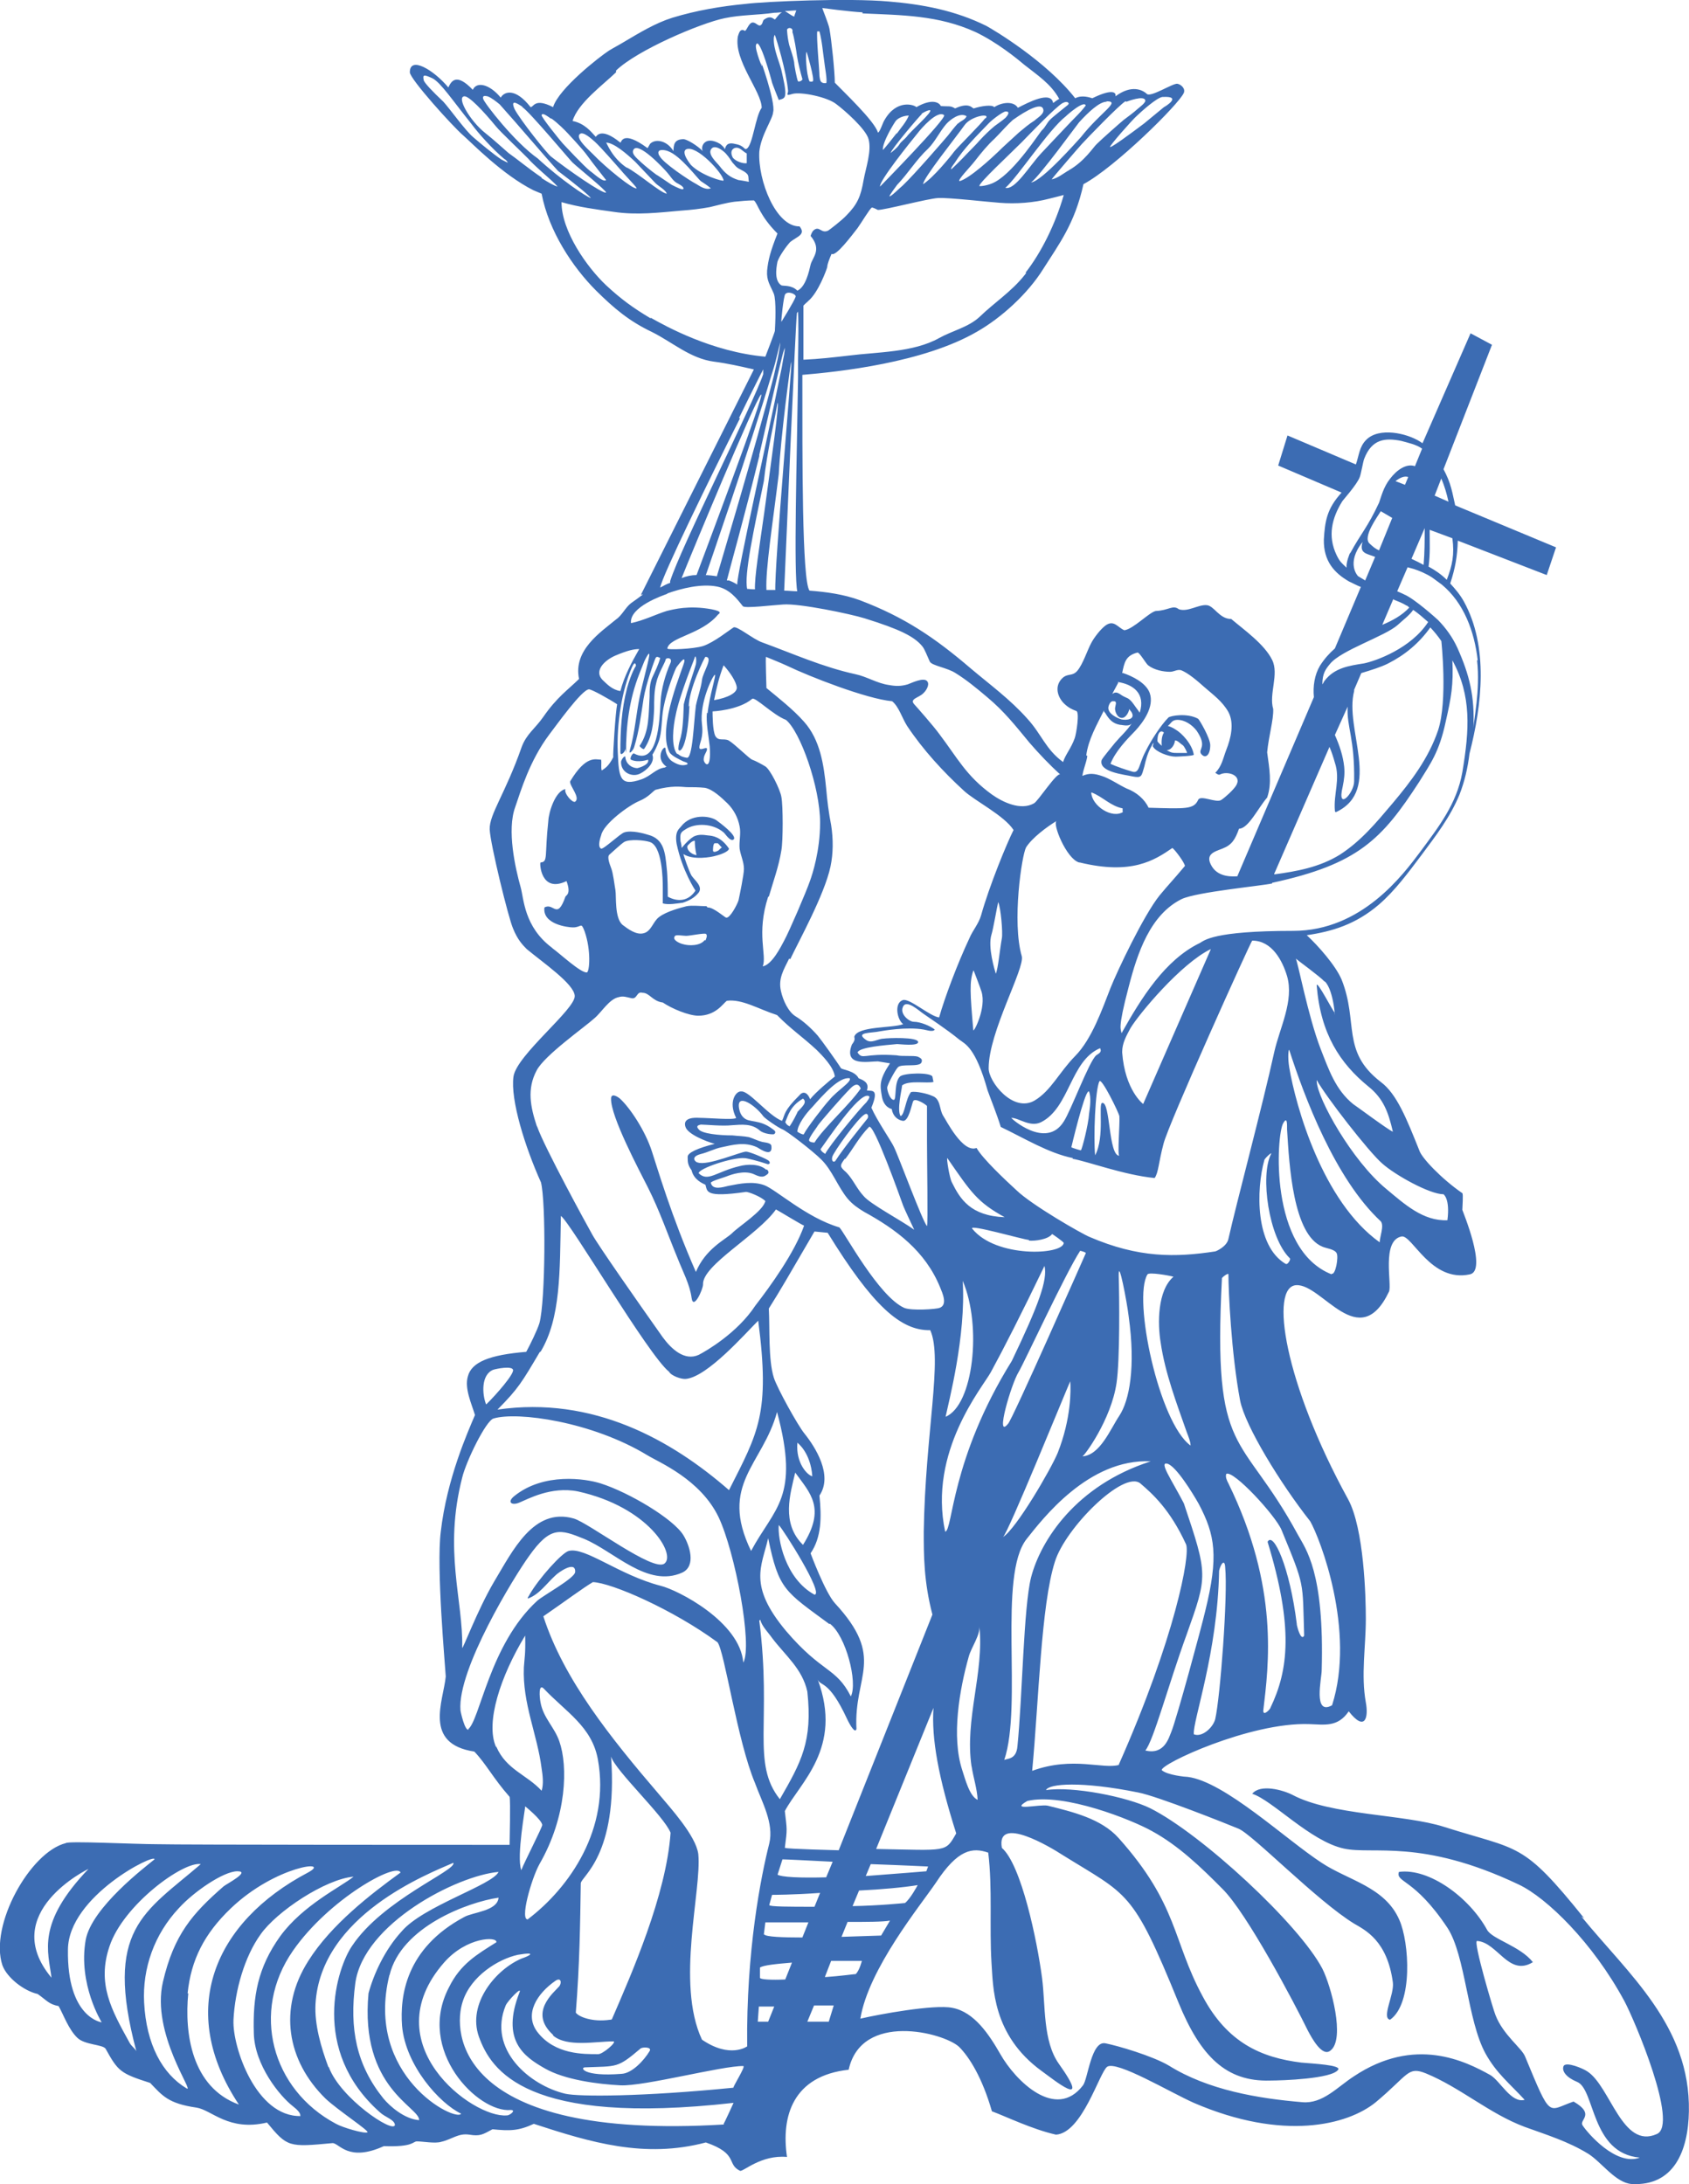 <svg xmlns="http://www.w3.org/2000/svg" xmlns:xlink="http://www.w3.org/1999/xlink" width="78.055" height="100.918" viewBox="0 0 78.055 100.918" fill="none"><desc>			Created with Pixso.	</desc><defs></defs><path id="Vector" d="M38.13 91.32L38.41 90.6C39.2 90.6 39.83 90.6 39.83 90.6C39.83 90.6 39.73 91.02 39.55 91.21C39.48 91.21 38.86 91.3 38.13 91.35L38.13 91.32ZM38.28 93.41L37.31 93.41L37.62 92.66L38.53 92.66L38.3 93.41L38.28 93.41ZM35.3 89.38L35.37 88.82L37.36 88.82L37.08 89.52C36.16 89.52 35.4 89.49 35.32 89.38L35.3 89.38ZM36.29 91.46C35.63 91.49 35.12 91.46 35.12 91.38L35.12 90.91C35.27 90.8 35.88 90.74 36.6 90.68L36.29 91.46ZM35.5 93.41L35.02 93.41L35.07 92.71L35.78 92.71L35.5 93.41ZM34.53 94.55C34.53 94.55 33.74 95.13 32.44 94.24C31.22 91.63 32.44 87.32 32.27 85.66C32.16 84.82 30.97 83.52 30.46 82.91C28.24 80.32 26.05 77.6 25.11 74.68C26.07 74.02 26.97 73.35 27.4 73.1C28.27 73.13 31.12 74.38 33.16 75.88C33.49 76.32 34.07 80.43 34.89 82.38C35.2 83.24 35.78 84.24 35.55 85.18C35.17 86.68 34.48 90.13 34.53 94.55ZM33.9 96.46C29.67 96.88 26.76 96.88 26.13 96.74C24.47 96.35 22.53 94.69 23.37 92.66C23.45 92.46 24.14 91.74 24.01 92.05C23.14 94.27 24.21 95.02 25.18 95.57C26.1 96.1 27.65 96.3 28.67 96.35C29.74 96.41 33.39 95.44 34.35 95.46C34.48 95.46 33.82 96.49 33.9 96.46ZM33.46 98.16C21.06 98.91 20.9 93.88 21.39 92.46C21.77 91.3 23.02 90.52 23.93 90.32C24.88 90.16 24.44 90.38 24.11 90.49C22.92 90.99 21.59 92.57 22.13 94.1C22.69 95.66 24.32 98.24 33.9 97.16C33.9 97.16 33.46 98.13 33.44 98.13L33.46 98.16ZM23.42 97.74C21.85 97.88 17.23 94.44 20.52 90.68C21.56 89.49 22.99 89.46 22.94 89.74C22.05 90.3 21.28 90.74 20.75 91.82C19.22 94.74 22.1 97.63 23.6 97.49C23.86 97.49 23.6 97.71 23.45 97.74L23.42 97.74ZM18 91.27C18.53 89.02 21.64 87.88 23.04 87.68C22.99 88.3 21.85 88.35 21.46 88.57C18.74 90.02 18.48 92.24 18.58 93.6C18.74 95.44 20.32 97.19 21.31 97.66C21.08 98.07 16.83 95.94 18 91.24L18 91.27ZM17.72 96.96C16.47 95.41 16.14 93.74 16.42 91.63C16.8 88.88 21.11 86.66 23.04 86.49C22.76 87.1 19.55 88.07 18.56 89.24C17.77 90.1 17.26 91.24 17.03 92.1C16.62 96.49 19.4 97.35 19.37 97.96C18.69 97.91 18.02 97.32 17.72 96.96ZM15.17 95.49C14.84 94.6 14.53 93.55 14.58 92.6C14.81 88.49 19.81 86.57 20.95 86.07C21.13 86.41 17.69 87.77 16.27 89.91C15.6 90.88 14.3 94.71 17.56 97.6C17.79 97.82 18.25 97.94 18.25 98.19C18.15 98.57 15.73 96.94 15.2 95.52L15.17 95.49ZM15.53 98.13C12.55 96.55 11.58 92.94 13.54 90.13C15.2 87.74 18.33 86.02 18.51 86.52C17.13 87.52 15.3 88.93 14.25 90.6C12.85 92.8 13.26 95.21 15.04 96.96C15.6 97.49 17.08 98.46 16.98 98.52C16.85 98.6 15.83 98.3 15.53 98.13ZM10.79 93.32C10.86 91.96 11.3 90.41 12.04 89.38C12.78 88.32 15.04 86.82 16.34 86.71C15.76 87.18 14 88.02 12.95 89.46C11.91 90.91 11.68 92.24 11.73 93.94C11.76 95.41 12.93 96.85 13.54 97.32C14.02 97.69 13.82 97.77 13.9 97.77C11.83 97.82 10.74 94.57 10.79 93.35L10.79 93.32ZM8.67 92.1C8.83 90.55 9.44 89.35 10.66 88.18C12.75 86.18 15.37 85.91 14.23 86.52C9.87 88.82 8.16 92.91 11.04 97.24C8.85 96.44 8.52 93.94 8.7 92.1L8.67 92.1ZM8.62 96.49C7.5 95.82 6.76 94.46 6.66 92.52C6.58 90.96 7.12 89.38 8.27 88.16C8.95 87.41 10.33 86.46 10.97 86.46C11.6 86.46 10.46 87.05 10.33 87.16C8.9 88.41 8.04 89.38 7.53 91.57C6.97 93.96 9.03 96.74 8.62 96.49ZM5.97 94.35C5.16 92.88 4.47 91.66 5.06 89.93C5.69 88.02 8.47 85.99 9.28 86.13C6.66 88.38 4.8 89.13 6.3 94.77C6.2 94.6 6.07 94.55 5.97 94.35ZM3.96 89.63C3.6 91.68 4.7 93.44 4.7 93.44C4.7 93.44 3.09 93.24 3.14 90.07C3.17 87.6 7.2 85.6 7.14 85.91C6.74 86.24 4.24 88.13 3.96 89.63ZM2.38 91.38C-0.12 88.38 4.09 86.35 4.09 86.35C1.67 88.88 2.23 90.16 2.38 91.38ZM22.92 80.71C22.43 79.6 23.12 77.46 24.27 75.57C24.29 76.46 24.24 76.57 24.21 77.04C24.14 78.71 24.83 80.13 25.03 81.71C25.08 82.02 25.13 82.43 25.03 82.74C24.34 81.99 23.4 81.77 22.94 80.71L22.92 80.71ZM24.27 83.46C24.27 83.46 25.03 84.07 25.06 84.32C25.06 84.43 24.24 86.02 24.09 86.41C23.86 85.77 24.29 83.49 24.27 83.46ZM24.42 88.68C23.99 88.8 24.55 86.82 24.93 86.13C26.2 83.93 26.25 81.6 25.85 80.46C25.62 79.79 25.11 79.38 24.98 78.66C24.93 78.41 24.88 77.77 25.13 78.02C26.15 79.1 27.35 79.77 27.63 81.29C28.21 84.49 26.33 87.21 24.39 88.68L24.42 88.68ZM27.04 95.52C28.52 95.46 28.52 95.57 29.59 94.66C29.67 94.57 30.15 94.57 30.02 94.77C29.77 95.19 29.21 95.8 28.72 95.82C26.94 95.96 26.79 95.52 27.04 95.52ZM25.56 94.05C26.2 94.6 27.53 94.32 28.34 94.32C28.55 94.32 27.83 94.94 27.63 94.91C26.99 94.91 25.64 94.94 24.83 93.88C24.21 93.05 24.83 92.1 25.67 91.52C25.92 91.35 25.97 91.6 25.85 91.77C25.59 92.07 24.42 92.99 25.56 94.02L25.56 94.05ZM28.24 81.16C28.44 81.82 30.69 83.91 30.99 84.68C30.79 87.57 29.18 91.21 28.29 93.27C28.29 93.32 28.21 93.32 28.19 93.32C27.4 93.44 26.74 93.19 26.61 92.99C26.79 90.74 26.81 88.93 26.84 87.02C26.84 86.71 28.57 85.74 28.24 81.16ZM21.67 79.91C21.49 80.04 21.28 79.07 21.28 79.02C21.13 77.13 23.78 72.82 24.44 71.91C25.44 70.49 25.9 70.66 26.99 71.1C28.39 71.68 29.92 73.38 31.53 72.66C32.19 72.35 31.86 71.38 31.58 70.93C31.12 70.18 29.08 68.96 27.76 68.54C27.07 68.32 25.13 68.02 23.76 69.13C23.42 69.41 23.65 69.57 23.99 69.43C24.39 69.27 25.46 68.66 26.71 68.91C29.97 69.63 31.25 71.82 30.71 72.24C30.2 72.66 27.2 70.35 26.51 70.16C24.65 69.63 23.68 71.68 22.84 73.07C22.05 74.41 21.36 76.29 21.36 76.13C21.41 73.93 20.49 71.66 21.36 68.27C21.54 67.52 22.46 65.63 22.81 65.54C23.91 65.21 27.35 65.68 29.92 67.24C30.46 67.57 32.37 68.35 33.21 70.1C33.97 71.71 34.79 76.02 34.35 76.82C34.2 74.93 31.32 73.46 30.53 73.27C28.6 72.77 27.04 71.46 26.28 71.66C25.97 71.74 24.9 72.93 24.47 73.68C24.47 73.71 24.32 73.88 24.42 73.85C24.93 73.66 25.26 73.16 25.67 72.79C25.77 72.68 26.61 72.07 26.58 72.63C26.58 72.91 25.11 73.71 24.83 73.96C22.61 75.99 22.18 79.52 21.62 79.91L21.67 79.91ZM22.79 63.29C22.94 63.24 23.65 63.1 23.71 63.29C23.76 63.49 22.94 64.43 22.48 64.88L22.46 64.88C22.28 64.41 22.23 63.52 22.79 63.29ZM24.98 62.46C25.92 60.9 25.87 58.77 25.92 56.18C26.35 56.46 29.97 62.63 30.92 63.38C31.02 63.57 31.5 63.74 31.71 63.71C32.7 63.6 34.41 61.65 35.04 61.02C35.6 65.32 35.04 66.18 33.69 68.85C31.04 66.54 27.42 64.49 22.99 65.13C23.96 64.15 24.11 63.88 24.95 62.46L24.98 62.46ZM24.8 52.01C24.52 51.15 24.34 50.32 24.8 49.46C25.16 48.76 27.02 47.46 27.48 47.04C27.81 46.76 28.16 46.15 28.6 46.07C28.8 46.01 28.95 46.07 29.18 46.12C29.46 46.18 29.41 45.79 29.69 45.87C30.02 45.87 30.15 46.26 30.63 46.32C31.04 46.6 31.83 46.93 32.27 46.93C33.08 46.93 33.41 46.37 33.59 46.24C34.3 46.15 35.04 46.62 35.91 46.9C36.57 47.57 37.06 47.88 37.74 48.51C37.97 48.74 38.53 49.29 38.58 49.74C38.43 49.85 37.64 50.51 37.44 50.79C37.26 50.35 37.03 50.49 36.95 50.6C36.19 51.35 36.29 51.49 36.14 51.79C35.5 51.54 34.61 50.38 34.25 50.43C34.02 50.4 33.64 50.9 34.02 51.65C33.95 51.76 32.75 51.65 32.34 51.65C31.58 51.6 31.63 51.93 31.68 52.07C31.78 52.4 32.62 52.74 33.03 52.85C32.27 53.04 31.76 53.26 31.78 53.46C31.78 53.68 31.78 53.82 31.96 54.07C32.06 54.51 32.47 54.68 32.6 54.74C32.7 55.04 32.55 55.35 34.48 55.07C34.58 55.07 35.12 55.26 35.37 55.49C35.27 55.96 34.15 56.65 33.82 56.99C33.49 57.29 32.6 57.71 32.16 58.77C31.02 56.18 30.38 53.96 30.13 53.21C29.82 52.24 29.11 51.18 28.65 50.76C28.49 50.63 28.24 50.51 28.24 50.76C28.21 51.57 29.54 54.07 29.95 54.88C30.48 55.93 30.86 57.04 31.32 58.15C31.55 58.74 31.88 59.35 31.96 59.96C32.04 60.57 32.49 59.57 32.49 59.35C32.44 58.46 35.02 57.07 35.86 55.88C36.06 55.99 37.06 56.6 37.16 56.63C36.72 57.88 35.6 59.43 34.91 60.32C34.07 61.6 32.62 62.43 32.29 62.6C31.63 62.9 31.02 62.32 30.63 61.79C29.49 60.18 27.63 57.52 27.37 57.04C27.12 56.6 25.16 53.01 24.83 52.07L24.8 52.01ZM25.51 43.79C24.21 42.82 24.21 41.51 24.06 40.99C23.81 40.1 23.42 38.35 23.81 37.29C24.06 36.57 24.47 35.15 25.39 33.93C25.67 33.57 26.89 31.85 27.22 31.85C27.35 31.85 28.14 32.29 28.52 32.54C28.44 32.96 28.32 34.87 28.34 34.99C28.11 35.43 27.96 35.49 27.81 35.6C27.76 35.46 27.81 35.26 27.78 35.1C27.53 35.1 27.09 34.87 26.35 36.1C26.3 36.29 26.84 36.85 26.58 37.04C26.46 37.12 26.05 36.65 26.13 36.46C25.67 36.54 25.36 37.51 25.34 37.93C25.16 39.57 25.34 39.82 24.98 39.85C24.93 39.85 24.98 41.29 26.18 40.71C26.41 41.32 26.15 41.37 26.13 41.43C25.74 42.54 25.59 41.68 25.16 41.93C25.06 42.71 26.25 42.85 26.48 42.85C26.89 42.85 26.84 42.57 27.02 43.04C27.32 43.9 27.25 44.9 27.12 44.93C26.84 44.96 25.85 44.04 25.54 43.82L25.51 43.79ZM28.44 30.29C29.03 30.04 29.31 29.99 29.54 29.99C29.18 30.62 28.85 31.24 28.67 31.93C28.29 31.87 28.06 31.62 27.83 31.4C27.45 30.99 27.93 30.51 28.44 30.29ZM30.81 27.43C31.5 27.18 32.42 26.96 33.13 27.1C33.72 27.21 34.07 27.68 34.33 28.01C34.43 28.12 35.68 27.96 36.19 27.93C36.93 27.87 39.32 28.37 39.96 28.57C41.56 29.07 42.25 29.4 42.63 29.87C42.74 30.01 42.84 30.29 42.97 30.57C43.07 30.76 43.78 30.85 44.16 31.1C44.65 31.4 45.16 31.82 45.62 32.21C46.41 32.87 46.91 33.51 47.58 34.32C48.01 34.82 48.52 35.35 49 35.79C48.85 35.65 47.96 37.04 47.78 37.12C47.17 37.46 46.35 37.07 45.84 36.71C44.65 35.85 44.24 35.01 43.42 33.93C43.14 33.54 42.35 32.65 42.25 32.54C42.02 32.29 42.46 32.24 42.66 32.04C42.79 31.93 42.97 31.65 42.86 31.49C42.71 31.26 42.1 31.57 41.95 31.62C41.64 31.71 41.41 31.71 41.08 31.65C40.52 31.57 40.06 31.26 39.53 31.15C38.02 30.82 36.67 30.21 35.22 29.68C34.81 29.54 34.05 28.9 33.9 28.99C33.69 29.12 33 29.68 32.49 29.85C32.04 29.99 30.81 30.04 30.84 29.96C30.94 29.43 32.42 29.32 33.18 28.4C33.23 28.35 33.44 28.26 32.88 28.15C31.83 27.96 31.14 28.15 30.81 28.23C30.35 28.37 29.72 28.68 29.16 28.79C29.08 28.04 30.63 27.51 30.86 27.43L30.81 27.43ZM34.15 19.32C34.61 18.37 34.99 17.62 35.17 17.26C35.22 17.18 35.25 17.09 35.27 17.07C35.27 17.07 35.27 17.12 35.27 17.23C35.27 17.23 35.27 17.23 35.27 17.29C34.84 18.59 31.45 25.32 30.97 26.85C30.97 26.85 30.97 26.9 30.97 26.93C30.81 26.98 30.66 27.07 30.51 27.15C30.58 26.65 32.78 22.15 34.2 19.32L34.15 19.32ZM30.07 14.71C29.26 14.23 28.7 13.82 28.01 13.18C27.12 12.34 25.95 10.68 25.95 9.34C26.74 9.57 27.58 9.68 28.37 9.79C29.44 9.95 30.46 9.82 31.5 9.73C31.93 9.7 32.37 9.65 32.8 9.57C33.18 9.48 33.56 9.37 33.95 9.32C34.23 9.29 34.56 9.26 34.84 9.26C35.02 9.4 35.09 9.95 35.93 10.79C35.6 11.62 35.5 12.01 35.45 12.51C35.42 12.98 35.6 13.18 35.76 13.57C35.88 13.87 35.83 14.96 35.81 15.29C35.81 15.34 35.37 16.48 35.37 16.48C32.9 16.26 30.76 15.07 30.07 14.68L30.07 14.71ZM25.03 8.2C24.49 7.84 23.86 7.32 23.5 7.07C23.14 6.76 22.81 6.45 22.43 6.15C21.72 5.59 21.08 4.48 21.46 4.45C21.67 4.43 22.33 5.12 22.92 5.84C23.12 6.09 24.16 7.07 24.42 7.34C24.49 7.43 24.75 7.68 25.03 7.93C25.31 8.18 25.62 8.45 25.77 8.62C25.62 8.59 25.34 8.43 25.03 8.23L25.03 8.2ZM23.45 7.51C23.45 7.51 23.22 7.4 23.17 7.37C22.76 7.09 22.23 6.65 21.87 6.34C21.51 6.04 20.8 5.04 20.49 4.7C19.99 4.23 19.6 3.82 19.58 3.7C19.53 3.45 19.58 3.43 19.99 3.62C20.37 3.82 20.9 4.62 21.79 5.73C22.1 6.15 22.74 6.87 23.3 7.34C23.32 7.34 23.5 7.48 23.45 7.54L23.45 7.51ZM22.53 4.45C22.71 4.51 22.94 4.7 23.09 4.82C23.99 5.82 25.08 7.12 25.79 7.9C26.56 8.48 27.3 9.09 27.3 9.15C27.09 9.09 25.9 8.29 24.85 7.32C23.78 6.57 22.38 4.76 22.33 4.57C22.28 4.4 22.43 4.43 22.53 4.45ZM24.14 4.95C24.49 5.18 26.41 7.48 26.46 7.51C26.76 7.79 28.01 8.79 28.01 8.9C27.83 8.95 26.23 7.84 25.46 7.23C25.26 7.07 24.04 5.54 23.78 5.04C23.55 4.51 23.99 4.84 24.14 4.93L24.14 4.95ZM25.49 5.48C25.77 5.68 26.1 6.01 26.23 6.15C26.25 6.18 26.92 6.87 27.17 7.23C27.37 7.51 28.01 8.32 28.01 8.32C27.88 8.45 27.4 7.98 27.27 7.9C26.99 7.68 26.13 6.76 26 6.62C25.9 6.51 25 5.4 25.03 5.32C25.06 5.2 25.23 5.32 25.46 5.48L25.49 5.48ZM33.95 6.84C34.18 6.76 34.33 7.01 34.51 7.09C34.51 7.09 34.51 7.4 34.51 7.54C34.33 7.57 34 7.45 33.87 7.29C33.79 7.15 33.74 6.93 33.95 6.84ZM33.26 7.68C33.13 7.51 32.67 7.12 32.88 6.87C33.06 6.65 33.49 7.01 33.59 7.15C33.69 7.26 33.77 7.4 33.85 7.51C33.9 7.57 33.95 7.62 34 7.68C34.15 7.84 34.38 7.87 34.53 8.04C34.61 8.12 34.58 8.29 34.61 8.4C34.61 8.4 34.18 8.32 34.13 8.32C33.74 8.2 33.51 8.01 33.26 7.68ZM31.93 7.62C31.93 7.62 31.45 7.04 31.71 6.9C32.19 6.68 33.41 8.01 33.44 8.34C33.44 8.4 32.42 8.12 31.93 7.62ZM30.46 7.18C30.3 6.84 30.74 6.93 30.86 6.98C31.45 7.18 32.24 8.26 32.39 8.37C32.55 8.48 32.7 8.57 32.85 8.7C32.62 8.79 32.37 8.62 32.19 8.51C31.86 8.34 30.61 7.51 30.48 7.2L30.46 7.18ZM30.33 8.07C30.1 7.9 29.85 7.7 29.64 7.51C29.54 7.4 29.18 7.15 29.26 6.95C29.44 6.45 30.71 7.82 30.84 7.98C30.99 8.15 31.09 8.34 31.27 8.45C31.32 8.48 31.63 8.62 31.58 8.73C31.55 8.79 31.32 8.68 31.04 8.54C30.74 8.34 30.38 8.09 30.33 8.07ZM29.41 8.7C29.26 8.76 28.01 7.76 27.4 7.12C27.27 6.98 26.58 6.4 26.79 6.2C26.94 6.04 27.35 6.43 27.48 6.54C27.76 6.79 28.55 7.7 28.7 7.87C28.93 8.15 29.51 8.73 29.41 8.7ZM28.98 7.76C28.27 7.29 28.04 6.59 28.01 6.59C28.37 6.59 28.98 7.12 29.36 7.48C29.49 7.62 30.13 8.29 30.28 8.45C30.38 8.57 30.79 8.79 30.81 8.95C30.51 8.9 29.46 7.98 28.95 7.73L28.98 7.76ZM28.47 3.26C29.44 2.32 32.37 1.07 33.49 0.84C34.25 0.68 35.02 0.7 35.78 0.59C35.91 0.59 36.01 0.57 36.14 0.57C36.01 0.62 35.83 0.9 35.81 0.9C35.76 0.9 35.63 0.68 35.32 0.9C35.25 0.93 35.25 1.07 35.2 1.12C35.07 1.29 34.97 1.04 34.79 1.04C34.61 1.04 34.53 1.37 34.43 1.43C34.18 1.26 34.13 1.62 34.1 1.68C33.9 2.79 35.2 4.23 35.2 4.98C34.91 5.37 34.79 6.7 34.51 6.87C34.38 6.95 34.43 6.73 33.97 6.65C33.54 6.54 33.54 6.82 33.49 6.9C33.49 6.82 33.34 6.7 33.28 6.65C32.57 6.23 32.34 6.79 32.49 7.01C32.44 6.9 31.88 6.48 31.6 6.43C31.12 6.43 31.14 6.73 31.12 6.98C30.84 6.51 30.33 6.4 30.07 6.62C30.02 6.65 29.95 6.84 29.92 6.84C28.75 5.98 28.72 6.59 28.67 6.59C27.73 5.82 27.55 6.34 27.53 6.32C27.32 6.09 27.02 5.7 26.46 5.59C26.71 4.76 27.86 3.93 28.47 3.34L28.47 3.26ZM36.8 0.48L36.72 0.7C36.72 0.73 36.72 0.76 36.7 0.76C36.62 0.76 36.34 0.54 36.27 0.51C36.44 0.51 36.65 0.48 36.83 0.48L36.8 0.48ZM37.08 3.68C37.08 3.68 37 3.79 36.88 3.76C36.83 3.68 36.7 3.01 36.7 2.87C36.65 2.59 36.55 2.34 36.47 2.07C36.42 1.84 36.39 1.68 36.37 1.37C36.44 1.23 36.67 1.29 36.62 1.48C36.7 1.7 36.8 2.34 36.83 2.57C36.88 2.9 37 3.37 37.08 3.65L37.08 3.68ZM37.28 2.4C37.28 2.4 37.67 3.7 37.56 3.76C37.56 3.76 37.49 3.79 37.41 3.76C37.26 3.45 37.21 2.4 37.28 2.4ZM37.77 1.45L37.87 1.45C38 1.95 38.02 2.37 38.1 2.9C38.1 2.98 38.25 3.76 38.18 3.84C37.87 3.87 37.9 3.65 37.87 3.51C37.87 3.23 37.72 1.7 37.77 1.43L37.77 1.45ZM39.86 0.62C41.67 0.7 43.37 0.7 45.08 1.48C46.07 1.95 46.99 2.7 47.32 2.98C47.91 3.45 48.57 3.87 48.95 4.57C48.85 4.62 48.75 4.7 48.67 4.76C48.57 4.18 47.53 4.73 47.04 4.98C46.84 4.65 46.28 4.73 45.95 4.95C45.84 4.82 45.34 4.9 45 5.01C44.93 5.01 44.8 4.7 44.14 5.01C43.91 4.87 43.86 4.93 43.48 4.9C43.4 4.73 43.07 4.54 42.35 4.95C42.25 4.84 41.44 4.57 40.88 5.54C40.8 5.65 40.65 6.15 40.57 6.12C40.42 5.59 38.94 4.2 38.58 3.82C38.58 3.34 38.43 1.87 38.33 1.32C38.28 1.07 38 0.4 38 0.37C38 0.37 39.25 0.54 39.86 0.57L39.86 0.62ZM49.36 4.84C49.36 4.84 48.62 5.43 48.55 5.51C48.39 5.65 48.32 5.87 48.16 6.01C48.04 6.12 46.94 7.87 46 8.4C45.67 8.59 45.23 8.62 45.26 8.59C45.26 8.43 46.61 7.18 47.22 6.57C47.6 6.18 48.8 4.93 49.11 4.76C49.23 4.7 49.36 4.68 49.39 4.79L49.36 4.84ZM50.18 4.87C50.18 4.87 50.02 5.09 49.82 5.29C49.67 5.43 48.29 6.9 48.11 7.09C47.55 7.7 46.91 8.79 46.46 8.68C47.02 8.2 48.47 5.98 49.26 5.37C49.28 5.34 50.15 4.57 50.18 4.9L50.18 4.87ZM51.14 4.68C51.81 4.68 50.89 5.15 49.95 6.34C49.79 6.51 48.16 8.37 47.65 8.43C48.04 8.15 49.82 5.7 49.87 5.65C50.3 5.18 50.81 4.7 51.14 4.7L51.14 4.68ZM52.06 4.7C52.06 4.7 52.9 4.37 52.93 4.65C52.93 4.76 52.67 4.95 52.6 5.01C52.39 5.2 52.16 5.37 51.93 5.54C51.76 5.68 50.91 6.43 50.69 6.65C50.53 6.79 50.13 7.45 49.39 7.87C49.39 7.87 49.36 7.9 49.34 7.9C49.11 8.04 48.88 8.23 48.6 8.29C48.67 8.18 49.87 6.79 50 6.65C50.18 6.45 51.73 4.84 52.01 4.68L52.06 4.7ZM53.74 4.48C54.66 4.43 53.84 4.93 53.79 4.95C53.49 5.2 53.18 5.45 52.88 5.7C52.55 5.95 52.21 6.2 51.86 6.45C51.81 6.48 51.35 6.82 51.3 6.79C51.25 6.76 52.32 5.54 52.55 5.34C52.75 5.15 53.46 4.51 53.72 4.48L53.74 4.48ZM44.27 5.7C44.11 5.87 43.96 6.07 43.81 6.26C43.6 6.51 42.25 8.07 41.72 8.57C41.56 8.7 41.18 9.09 41.11 9.07C41.06 9.07 41.44 8.57 41.46 8.54C41.97 8.01 42.35 7.37 42.89 6.87C43.22 6.54 43.42 6.09 43.73 5.73C43.93 5.51 44.37 5.18 44.67 5.37C44.6 5.54 44.39 5.59 44.29 5.7L44.27 5.7ZM45.54 5.45C45.31 5.76 44.29 6.76 44.09 7.01C43.93 7.23 43.14 8.2 42.66 8.51C42.66 8.23 44.16 6.37 44.57 5.79C44.72 5.57 45.03 5.43 45.26 5.37C45.36 5.34 45.72 5.29 45.54 5.48L45.54 5.45ZM46.81 5.54C46.97 5.43 48.09 4.62 48.21 5.04C48.29 5.26 47.93 5.45 47.81 5.57C47.55 5.73 47.32 5.93 47.09 6.12C46.76 6.43 46.41 6.73 46.1 7.04C45.87 7.26 44.8 8.26 44.34 8.37C44.24 8.32 44.83 7.73 45.06 7.43C45.34 7.07 45.64 6.7 45.97 6.4C46.25 6.12 46.53 5.79 46.84 5.51L46.81 5.54ZM46.46 5.45C46.3 5.59 46.13 5.7 45.97 5.82C45.74 6.01 45.51 6.23 45.28 6.48C45.11 6.68 44.85 6.93 44.67 7.12C44.49 7.32 43.96 7.84 43.96 7.82C43.91 7.79 44.09 7.57 44.11 7.54C44.55 6.84 45.13 6.29 45.69 5.7C45.84 5.54 46.35 5.15 46.48 5.15C46.71 5.15 46.56 5.34 46.48 5.43L46.46 5.45ZM42.41 6.15C42.56 5.95 43.32 5.07 43.63 5.32C43.78 5.45 40.7 8.59 40.67 8.62C40.62 8.37 42.05 6.59 42.41 6.15ZM42.58 5.26C42.58 5.26 42.84 5.09 42.97 5.09C43.17 5.12 42.05 6.09 41.9 6.32C41.79 6.45 41.64 6.54 41.56 6.68C41.46 6.84 41.23 7.01 41.16 7.07C41.18 6.9 42.51 5.34 42.61 5.26L42.58 5.26ZM41.44 6.15C41.31 6.32 40.9 6.84 40.8 6.93C40.77 6.57 41.34 5.65 41.41 5.57C41.54 5.43 41.79 5.34 42 5.34C41.87 5.65 41.64 5.9 41.44 6.18L41.44 6.15ZM36.16 13.21C35.78 13.04 35.86 12.43 35.93 12.09C36.01 11.84 36.34 11.37 36.52 11.18C36.83 10.93 37.26 10.84 36.95 10.46C35.86 10.48 35.02 8.34 35.09 7.01C35.17 6.23 35.71 5.51 35.73 5.18C35.86 4.73 35.07 2.54 35.2 2.95C35.32 3.4 34.86 2.26 34.94 2.07C35.09 1.62 35.68 3.79 35.68 3.82C35.68 3.84 35.99 4.62 35.99 4.62C36.14 4.57 36.27 4.57 36.29 4.37C36.32 4.12 36.19 3.62 36.14 3.37C36.06 2.93 35.73 2.29 35.76 1.76C35.76 1.7 35.81 1.57 35.81 1.62C35.88 1.79 36.34 3.29 36.42 4.2C36.42 4.34 36.27 4.45 36.62 4.34C37 4.23 38.25 4.48 38.66 4.82C39.02 5.09 40.01 5.95 40.14 6.43C40.29 6.98 40.01 7.76 39.91 8.32C39.78 9.07 39.63 9.43 39.12 9.95C38.91 10.18 38.33 10.62 38.28 10.65C37.95 10.82 37.87 10.4 37.59 10.65C37.51 10.73 37.46 10.9 37.46 10.9C38 11.54 37.54 11.9 37.46 12.23C37.39 12.54 37.23 13.26 36.85 13.43C36.57 13.15 36.21 13.23 36.09 13.18L36.16 13.21ZM36.29 13.59C36.42 13.43 36.8 13.59 36.77 13.71C36.7 13.93 36.11 14.87 36.11 14.87C36.09 14.87 36.21 13.68 36.29 13.59ZM35.09 21.01C35.37 19.82 35.68 18.43 35.93 17.37C35.99 17.09 36.06 16.84 36.11 16.62C36.16 16.4 36.21 16.21 36.27 16.07C36.27 16.07 36.27 16.26 36.19 16.62C36.16 16.82 36.11 17.09 36.04 17.4C35.48 20.21 34.05 26.51 34.07 27.01C33.95 26.93 33.82 26.87 33.69 26.82C33.67 26.82 33.64 26.82 33.59 26.82C33.69 26.4 34.41 23.85 35.09 21.07L35.09 21.01ZM32.19 26.57C31.96 26.57 31.73 26.62 31.5 26.71C31.91 25.68 34.91 18.46 35.17 18.23C35.42 18.01 32.49 25.76 32.19 26.57ZM33.26 26.65C33 26.6 32.75 26.57 32.52 26.57L32.62 26.57C32.62 26.57 34.66 20.68 35.65 17.34C35.73 17.09 35.81 16.84 35.86 16.62C35.93 16.32 36.01 16.04 36.06 15.82C36.06 15.93 36.01 16.23 35.93 16.62C35.88 16.84 35.83 17.07 35.76 17.37C34.99 20.4 33.13 26.62 33.13 26.62L33.23 26.68L33.26 26.65ZM34.89 27.23C34.89 27.23 34.69 27.23 34.58 27.21C34.58 27.21 34.56 27.21 34.53 27.21C34.38 26.57 34.84 24.46 35.3 22.23C35.45 20.85 35.81 19.37 35.93 18.62C36.04 18.51 35.65 21.26 35.32 23.68C35.09 25.32 34.86 26.68 34.89 27.26L34.89 27.23ZM35.83 27.26C35.83 27.26 35.78 27.26 35.76 27.26C35.65 27.26 35.55 27.26 35.42 27.26C35.37 26.32 35.71 24.18 35.99 21.9C36.06 20.37 36.55 16.59 36.57 16.73C36.62 16.79 35.78 26.21 35.83 27.29L35.83 27.26ZM36.85 27.32C36.65 27.32 36.44 27.29 36.24 27.29C36.29 26.12 36.77 14.79 36.83 14.46L36.88 14.4C36.9 14.73 36.9 15.57 36.88 16.65C36.88 16.9 36.88 17.18 36.88 17.46C36.83 21.07 36.67 26.54 36.85 27.35L36.85 27.32ZM47.42 12.62C47.42 12.62 47.37 12.68 47.35 12.71C46.74 13.48 45.95 13.98 45.26 14.65C44.75 15.12 43.99 15.29 43.4 15.62C42.2 16.29 40.55 16.26 39.22 16.43C38.53 16.51 37.84 16.59 37.13 16.62C37.13 15.4 37.13 14.48 37.13 14.12C37.23 14.01 37.34 13.93 37.36 13.9C37.82 13.51 38.2 12.46 38.23 12.34C38.23 12.21 38.33 11.96 38.43 11.73C38.63 11.87 39.37 10.87 39.63 10.54C39.81 10.29 40.19 9.65 40.29 9.59C40.37 9.59 40.52 9.68 40.57 9.7C40.9 9.7 42.86 9.18 43.35 9.15C43.83 9.12 45.72 9.34 46.2 9.37C46.94 9.43 47.78 9.37 48.49 9.18C48.72 9.12 48.95 9.07 49.16 9.01C48.77 10.37 48.11 11.68 47.4 12.59L47.42 12.62ZM49.9 39.85C52.29 40.43 53.34 39.76 54.18 39.18C54.3 39.26 54.74 39.85 54.76 40.01C54.2 40.68 54.02 40.85 53.59 41.37C52.85 42.29 51.63 44.87 51.32 45.65C50.94 46.62 50.46 48.01 49.69 48.79C48.95 49.54 48.57 50.4 47.81 50.85C46.81 51.43 45.67 49.96 45.69 49.35C45.69 47.68 47.37 44.74 47.22 44.18C46.76 42.6 47.22 39.51 47.42 39.15C47.7 38.71 48.37 38.21 48.83 37.93C48.62 38.04 49.28 39.68 49.87 39.85L49.9 39.85ZM51.91 37.51C51.4 37.85 50.46 37.24 50.43 36.62L50.46 36.62C50.97 36.82 51.32 37.24 51.88 37.35C51.88 37.4 51.88 37.46 51.88 37.51L51.91 37.51ZM53.87 34.65C54.07 34.71 54.28 34.46 54.3 34.21C54.43 34.21 54.53 34.35 54.66 34.43C54.74 34.49 54.86 34.76 54.86 34.79C54.86 34.79 54.53 34.79 54.46 34.79C54.2 34.79 54.13 34.79 53.9 34.65L53.87 34.65ZM53.69 34.46C53.69 34.46 53.49 34.29 53.49 34.24C53.49 33.76 53.69 33.74 53.79 33.85C53.64 34.07 53.69 34.43 53.69 34.46ZM50.2 34.9C50.3 34.15 50.69 33.49 51.02 32.82C51.02 32.87 51.02 32.9 51.07 32.93C51.25 33.24 51.42 33.43 51.76 33.49C51.88 33.49 52.19 33.6 52.32 33.4C52.06 33.79 51.81 33.99 51.53 34.32C51.4 34.49 50.97 34.99 50.91 35.12C50.76 35.68 51.99 35.79 52.32 35.87C52.77 35.96 52.75 35.87 52.88 35.43C52.95 35.12 53.03 34.82 53.18 34.54C53.23 34.46 53.26 34.37 53.31 34.32C53.31 34.4 53.26 34.46 53.28 34.49C53.41 34.74 54 34.96 54.33 34.96C54.38 34.96 55.17 34.93 55.17 34.87C55.09 34.37 54.61 33.87 54.33 33.71C54.2 33.62 54.07 33.57 53.97 33.54C54.12 33.43 54.15 33.26 54.41 33.26C54.76 33.26 55.09 33.49 55.3 33.76C55.81 34.51 55.37 34.6 55.5 34.82C55.68 35.07 55.93 34.93 55.93 34.43C55.93 34.1 55.42 33.24 55.37 33.21C54.86 32.93 54.1 33.07 54 33.15C53.64 33.51 53.16 34.26 52.93 34.74C52.62 35.32 52.67 35.76 52.32 35.65C51.58 35.43 51.32 35.29 51.32 35.29C51.55 34.71 52.06 34.18 52.47 33.76C52.83 33.37 53.36 32.65 53.13 32.01C52.95 31.54 52.32 31.24 51.91 31.1L51.86 31.1C51.96 30.62 52.01 30.29 52.57 30.15C52.67 30.15 52.95 30.65 53.06 30.74C53.34 30.96 53.77 31.04 54.07 31.04C54.25 31.04 54.38 30.93 54.56 30.96C54.89 31.07 55.37 31.49 55.65 31.74C56.06 32.1 56.49 32.4 56.77 32.9C57.05 33.43 56.88 34.12 56.67 34.65C56.52 35.04 56.47 35.4 56.16 35.71C56.19 35.71 56.29 35.82 56.37 35.79C56.72 35.6 57.44 35.82 57.11 36.32C56.98 36.51 56.65 36.82 56.44 36.96C56.21 37.12 55.48 36.71 55.37 36.96C55.17 37.4 54.79 37.37 53.08 37.32C52.9 36.93 52.52 36.6 52.06 36.43C51.7 36.26 51.27 35.96 50.91 35.85C50.58 35.74 50.33 35.71 50.02 35.85C50.07 35.51 50.2 35.26 50.25 34.93L50.2 34.9ZM51.48 32.4C51.65 32.4 51.53 32.62 51.53 32.74C51.53 32.87 51.6 33.04 51.7 33.12C51.93 33.29 52.14 33.01 52.19 32.76C52.21 32.79 52.24 32.85 52.27 32.87C52.52 33.24 52.06 33.29 51.83 33.24C51.63 33.18 51.22 32.99 51.22 32.71C51.22 32.6 51.32 32.37 51.45 32.4L51.48 32.4ZM51.65 31.51C52.37 31.62 52.95 32.04 52.67 32.93C52.67 32.93 52.52 32.71 52.47 32.65C52.37 32.51 52.27 32.35 52.11 32.26C51.99 32.21 51.86 32.15 51.76 32.07C51.63 31.99 51.53 31.96 51.4 32.07C51.48 31.9 51.58 31.74 51.68 31.54L51.65 31.51ZM58.79 40.79C62.76 39.93 63.86 38.79 65.59 36.12C66.1 35.29 66.51 34.76 66.81 33.35C67.07 32.21 67.17 31.65 67.12 30.51C68.01 32.15 67.91 33.71 67.58 35.68C67.32 37.15 66.48 38.21 65.64 39.35C64.85 40.4 62.94 43.01 59.76 43.01C56.04 43.01 55.65 43.46 55.45 43.57C53.84 44.35 52.75 46.1 51.83 47.74C51.81 47.54 51.63 47.6 52.16 45.6C52.57 44.01 53.16 42.26 54.61 41.54C55.32 41.21 58.3 40.93 58.79 40.82L58.79 40.79ZM58.91 40.32L61.44 34.51C61.54 34.74 61.62 34.99 61.69 35.24C61.95 36.01 61.62 36.68 61.69 37.46C61.69 37.51 61.72 37.54 61.77 37.51C63.88 36.49 62.12 33.68 62.58 31.93C62.58 31.9 62.58 31.87 62.58 31.87L62.91 31.1C63.37 30.96 63.83 30.82 64.16 30.65C64.93 30.26 65.59 29.71 66.1 28.99C66.28 29.18 66.46 29.4 66.61 29.62C66.61 29.62 66.91 32.37 66.46 33.74C66.02 35.04 65.21 36.1 64.37 37.1C63.6 38.01 62.91 38.85 61.92 39.49C60.98 40.07 59.93 40.26 58.89 40.4L58.89 40.35L58.91 40.32ZM62.58 36.1C62.58 36.65 61.77 37.51 62.05 36.35C62.12 36.01 62.15 35.74 62.12 35.43C62.07 34.93 61.9 34.43 61.69 33.96L62.28 32.65C62.23 33.6 62.61 34.1 62.58 36.1ZM61.46 30.68C61.97 30.04 64.01 29.4 64.6 28.87C64.83 28.65 65.11 28.46 65.31 28.18C65.56 28.35 65.77 28.54 66 28.74C65.21 29.96 63.58 30.54 63.04 30.65C62.35 30.76 61.67 30.85 61.21 31.46C61.18 31.49 61.16 31.57 61.11 31.62C61.11 31.1 61.28 30.9 61.46 30.68ZM62.76 26.62C62.76 26.62 62.18 26.04 62.97 25.04C62.81 25.57 63.14 25.57 63.55 25.73L63.09 26.82L62.76 26.62ZM62.38 25.57C62.38 25.57 62.2 25.98 62.23 26.23C62 26.01 61.92 25.96 61.77 25.65C61.34 24.76 61.56 23.93 62.02 23.18C62.02 23.15 62.71 22.4 62.84 22.04C62.89 21.93 62.99 21.35 63.04 21.21C63.4 20.26 64.04 20.23 64.75 20.37C65.08 20.46 65.46 20.54 65.72 20.73L65.39 21.54C65 21.4 64.55 21.71 64.24 22.12C63.93 22.51 63.83 22.96 63.73 23.23C63.2 24.37 62.89 24.65 62.41 25.54L62.38 25.57ZM65.84 24.4C65.84 25.01 65.84 25.51 65.79 26.1C65.62 26.01 65.41 25.9 65.23 25.82L65.84 24.4ZM66.07 24.48L67.12 24.87C67.22 25.62 67.12 26.12 66.86 26.79C66.61 26.54 66.33 26.35 66.02 26.18C66.1 25.57 66.07 25.1 66.07 24.48ZM66.61 22.12C66.76 22.46 66.86 22.82 66.94 23.18L66.3 22.9L66.61 22.1L66.61 22.12ZM64.49 22.23C64.7 22.07 64.9 21.98 65.08 22.04L64.93 22.4L64.49 22.23ZM63.73 25.43C63.55 25.35 63.45 25.26 63.3 25.12C62.94 24.82 63.7 23.82 63.81 23.62L64.34 23.93L63.73 25.43ZM64.42 27.71C64.62 27.79 64.83 27.87 65 27.98C65.05 27.98 65.08 28.04 65.13 28.07C64.8 28.43 64.34 28.68 63.88 28.87L64.39 27.68L64.42 27.71ZM68.26 30.51C68.42 31.87 68.09 33.37 68.09 33.65C68.16 32.18 67.91 31.18 67.35 29.93C67.12 29.43 66.81 29.01 66.46 28.65C66.43 28.62 65.36 27.65 64.88 27.46C64.77 27.4 64.67 27.37 64.57 27.32L65.05 26.21C65.05 26.21 65.23 26.26 65.34 26.29C65.59 26.37 65.92 26.51 66.18 26.68C66.33 26.79 66.48 26.9 66.63 27.01C67.65 27.85 68.14 29.18 68.29 30.51L68.26 30.51ZM61.23 45.35C61.67 45.79 61.72 47.32 61.67 46.76C61.67 46.87 60.83 45.21 60.85 45.54C61.03 47.76 61.92 49.13 63.25 50.21C63.93 50.76 64.16 51.38 64.37 52.29C64.16 52.21 62.63 51.07 62.53 51.01C61.72 50.35 61.41 49.43 61.03 48.46C60.44 46.93 59.96 44.35 59.88 44.29C60.01 44.4 61 45.12 61.21 45.35L61.23 45.35ZM66.71 55.18C66.71 55.18 67.02 55.38 66.89 56.38C65.77 56.43 64.9 55.63 64.06 54.93C62.48 53.63 60.88 50.76 60.85 49.96C60.85 49.82 60.85 49.9 60.85 49.9C61.26 50.65 63.27 53.24 63.88 53.76C64.47 54.29 66.07 55.18 66.71 55.18ZM63.76 57.4C61.11 55.51 59.88 51.1 59.58 49.32C59.5 48.82 59.55 48.46 59.58 48.51C60.27 50.65 61.69 54.46 63.81 56.43C63.98 56.63 63.76 57.15 63.76 57.4ZM61.54 58.88C58.63 57.74 58.99 52.43 59.3 51.9C59.5 51.54 59.48 51.99 59.48 52.18C59.58 53.85 59.76 57.04 61.11 57.6C61.28 57.68 61.67 57.71 61.77 57.9C61.87 58.07 61.72 58.93 61.54 58.85L61.54 58.88ZM59.42 58.4C58 57.57 58.05 54.96 58.43 53.6C58.43 53.54 58.81 53.18 58.74 53.32C58.23 54.32 58.63 57.18 59.6 58.13C59.68 58.18 59.5 58.43 59.45 58.4L59.42 58.4ZM60.55 70.29C61 71.07 62.66 75.35 61.56 78.79C60.67 79.29 61.08 77.54 61.08 77.18C61.21 72.63 60.34 71.57 59.98 70.91C57.34 66.04 56.04 67.46 56.47 59.07C56.44 59.04 56.77 58.79 56.77 58.88C56.77 59.63 56.9 62.54 57.31 64.71C57.54 65.88 59.17 68.54 60.55 70.29ZM59.93 75.04C59.6 72.38 58.84 70.74 58.58 71.24C59.78 75.18 59.55 77.16 58.71 78.91C58.71 78.96 58.38 79.32 58.38 79.04C58.63 76.93 59.12 73.35 56.77 68.54C56.7 68.41 56.62 68.24 56.67 68.1C57 67.91 58.94 70.02 59.22 70.68C60.32 73.35 60.19 73.02 60.27 75.57C60.16 75.79 60.01 75.43 59.93 75.07L59.93 75.04ZM56.62 72.41C56.75 73.71 56.39 78.43 56.16 79.43C56.06 79.82 55.55 80.29 55.17 80.13C55.12 79.49 56.27 76.38 56.34 72.57C56.42 72.24 56.6 72.02 56.62 72.41ZM54.13 80.02C54.02 80.27 53.82 81.1 52.93 80.88C53.31 80.43 54 77.82 54.84 75.52C55.81 72.79 55.83 72.79 54.71 69.46C54.15 68.38 53.54 67.52 53.95 67.63C54.35 67.74 55.12 68.99 55.4 69.49C56.16 70.93 56.32 71.91 55.7 74.43C55.53 75.16 54.38 79.41 54.13 80.02ZM51.73 81.54C50.99 81.77 49.59 81.13 47.7 81.82C48.01 78.54 48.11 74.16 48.75 72.16C49.23 70.6 51.93 67.91 52.7 68.54C53.26 69.02 54.07 69.74 54.81 71.35C55.02 71.82 54.3 75.68 51.7 81.54L51.73 81.54ZM47.02 80.68C46.97 81.32 46.53 81.24 46.41 81.32C47.27 78.77 46.1 72.79 47.45 71.1C48.16 70.21 50.3 67.38 53.18 67.52C49.72 68.63 48.09 71.18 47.65 72.88C47.3 74.27 47.25 78.41 47.02 80.68ZM46.35 71.02C46.56 70.91 49.28 64.21 49.46 63.82C49.49 64.21 49.51 65.54 48.88 67.13C48.57 67.88 46.97 70.63 46.35 71.02ZM43.68 70.77C42.89 67.07 45.41 64.1 45.79 63.4C46.38 62.32 47.2 60.71 48.27 58.49C48.42 59.13 48.01 60.27 46.76 62.88C43.93 67.43 44.04 70.71 43.68 70.77ZM44.9 81.6C44.98 82.13 45.16 82.66 45.18 83.16C44.8 82.99 44.6 82.18 44.47 81.79C43.96 80.24 44.34 78.07 44.77 76.54C44.88 76.13 45.31 75.54 45.26 75.13C45.49 77.29 44.57 79.43 44.9 81.63L44.9 81.6ZM44.19 84.71C43.68 85.6 43.81 85.49 40.49 85.43L43.14 78.91C43.04 80.32 43.37 82.13 44.19 84.71ZM42.81 86.46C42.81 86.46 41.49 86.57 40.01 86.68L40.24 86.13C41.67 86.18 42.89 86.24 42.89 86.24L42.81 86.46ZM41.79 87.93C41.79 87.93 40.62 88.05 39.4 88.07L39.7 87.35C40.72 87.3 41.74 87.21 42.41 87.1C42.41 87.1 42.07 87.74 41.82 87.93L41.79 87.93ZM36.85 51.4C36.65 51.82 36.49 52.04 36.49 52.04C36.32 51.96 36.32 51.88 36.29 51.85C36.42 51.54 36.52 51.1 37.11 50.76C37.31 50.93 37.11 51.1 36.85 51.38L36.85 51.4ZM39.27 49.82C39.37 49.99 38.69 50.38 38.33 50.82C38.07 51.1 37.28 52.13 37.16 52.38C37.16 52.46 36.98 52.38 36.85 52.29C36.85 51.99 37.23 51.46 37.54 51.15C38.05 50.57 38.79 49.74 39.27 49.82ZM39.07 53.54C39.45 53.04 39.7 52.54 40.16 52.07C40.37 51.85 41.62 55.38 41.74 55.71C41.79 55.85 42.25 56.82 42.25 56.82C41.64 56.38 40.21 55.63 39.91 55.26C39.6 54.93 39.42 54.49 39.12 54.18C38.81 53.9 38.79 53.88 39.04 53.54L39.07 53.54ZM38.46 53.46C38.51 53.24 39.65 51.65 39.96 51.49C40.09 51.4 40.16 51.57 40.09 51.68C39.83 52.01 38.99 53.04 38.63 53.6C38.56 53.74 38.41 53.68 38.46 53.46ZM37.64 52.79C37.64 52.79 37.39 52.79 37.39 52.68C37.39 52.54 37.79 52.04 37.79 52.01C37.92 51.82 38.91 50.68 39.3 50.29C39.68 49.9 39.76 50.29 39.78 50.29C39.27 51.04 38.07 52.1 37.64 52.79ZM40.09 50.63C40.29 50.63 40.09 50.85 40.04 50.93C39.7 51.26 38.35 52.9 38.13 53.32C38.13 53.29 37.97 53.24 37.92 53.1C38.23 52.68 39.65 50.54 40.11 50.63L40.09 50.63ZM45 44.85C45 44.85 45.31 45.65 45.36 45.82C45.59 46.57 45 47.71 44.98 47.6C44.83 45.87 44.8 45.37 44.98 44.85L45 44.85ZM49.92 57.79C49.92 57.79 50.18 57.85 50.18 57.9C50.18 57.9 46.71 65.77 46.58 65.79C45.97 66.54 46.74 63.93 47.07 63.4C47.35 62.93 49.23 58.85 49.92 57.79ZM47.55 57.32C47.81 57.35 48.44 57.27 48.62 57.02C48.6 56.99 49.16 57.38 49.16 57.43C49.11 57.99 46.02 58.13 44.93 56.77C44.75 56.54 47.27 57.27 47.55 57.29L47.55 57.32ZM43.99 54.63C43.88 54.43 43.73 53.49 43.78 53.51C44.88 55.1 45.16 55.54 46.43 56.24C44.85 56.18 44.37 55.4 43.99 54.63ZM44.49 59.18C45.39 61.27 44.98 64.93 43.7 65.46C43.83 64.82 44.65 61.74 44.49 59.18ZM51.7 58.96C51.68 58.04 52.09 60.21 52.16 60.82C52.49 63.18 52.19 64.71 51.73 65.41C51.32 66.02 50.84 67.24 50.02 67.29C50.1 67.29 51.35 65.6 51.6 63.9C51.76 62.82 51.73 59.88 51.7 58.96ZM53.64 62.04C53.84 63.43 54.38 64.85 54.84 66.16C54.91 66.35 55.02 66.6 55.02 66.79C53.56 65.74 52.34 59.99 53.03 58.88C53.11 58.77 54.02 58.93 54.23 58.99C53.49 59.63 53.49 61.15 53.64 62.04ZM51.86 48.6C51.86 48.21 52.04 47.88 52.24 47.51C52.62 46.87 54.58 44.51 55.96 43.85L52.83 51.01C52.83 51.01 51.99 50.38 51.86 48.63L51.86 48.6ZM49.56 53.54C50.23 53.65 51.93 54.29 53.36 54.43C53.54 54.18 53.54 53.71 53.77 52.85C53.97 51.99 57.82 43.46 57.87 43.46C58.79 43.46 59.27 44.4 59.48 45.1C59.81 46.24 59.14 47.49 58.89 48.6C58.35 51.07 57.13 55.63 56.77 57.24C56.7 57.6 56.19 57.82 56.16 57.82C54.33 58.1 52.62 58.13 50.35 57.15C50.02 57.02 47.68 55.68 46.97 54.99C46.48 54.54 45.41 53.54 45.13 53.04C44.49 53.29 43.73 51.76 43.58 51.54C43.4 51.24 43.48 50.76 43.07 50.63C42.89 50.54 42.3 50.4 42.1 50.46C41.84 50.79 41.82 51.49 41.62 51.57C41.44 51.29 41.67 50.38 41.69 50.15C42 49.9 42.86 50.07 43.14 49.99C43.14 49.99 43.09 49.76 43.09 49.74C42.99 49.54 41.77 49.57 41.59 49.74C41.31 50.01 41.44 50.79 41.31 50.82C41.13 50.82 41 50.4 41 50.26C41 50.13 41.36 49.46 41.49 49.32C41.64 49.13 42.46 49.32 42.58 49.1C42.66 48.93 42.53 48.88 42.41 48.82C42.2 48.76 41.67 48.82 41.44 48.76C39.91 48.65 39.88 48.99 39.63 48.63C39.7 48.38 40.93 48.29 41.46 48.24C41.56 48.24 42.43 48.35 42.43 48.15C42.43 47.9 41 47.96 40.83 47.99C40.57 47.99 40.27 48.24 40.01 48.04C39.5 47.68 40.27 47.74 40.67 47.65C40.8 47.63 41.9 47.43 42.69 47.57C42.74 47.57 43.12 47.71 43.2 47.57C42.99 47.4 42.53 47.21 42.23 47.21C42.02 47.21 41.59 46.87 41.72 46.54C41.87 46.12 42.51 46.74 42.69 46.85C42.91 47.01 43.73 47.54 44.34 48.04C44.6 48.24 45.08 48.38 45.64 50.38C45.82 50.88 46.05 51.43 46.25 52.07C47.3 52.57 48.47 53.29 49.59 53.51L49.56 53.54ZM50.33 51.46C50.3 51.96 50 53.13 49.95 53.15C49.92 53.15 49.56 53.04 49.51 53.01C49.51 53.01 50.1 50.51 50.3 50.43L50.33 50.43C50.43 50.71 50.38 51.13 50.33 51.46ZM50.66 48.76C50.33 49.04 49.49 51.32 49.16 51.82C48.34 53.13 46.69 51.65 46.74 51.65C47.09 51.65 47.6 52.1 48.11 51.85C49.44 51.18 49.46 49.01 50.84 48.43C50.94 48.63 50.76 48.68 50.66 48.76ZM50.61 53.38C50.53 52.6 50.61 50.32 50.81 49.96C50.91 49.79 51.7 51.4 51.73 51.57C51.76 51.9 51.63 53.4 51.73 53.4C51.22 53.4 51.32 50.9 50.94 50.96C50.74 50.96 51.07 52.51 50.61 53.38ZM46.3 43.35C46.2 43.9 46.13 44.74 46.02 44.99C45.97 44.82 45.64 43.76 45.82 43.18C45.9 42.93 46.07 41.93 46.13 41.68C46.25 41.93 46.35 43.1 46.3 43.35ZM36.52 44.32C36.9 43.51 38.1 41.35 38.38 40.04C38.51 39.43 38.51 38.76 38.41 38.12C38.3 37.57 38.23 37.01 38.18 36.43C38.07 35.32 37.9 34.18 37.16 33.35C36.67 32.79 35.93 32.21 35.42 31.79C35.42 31.76 35.37 30.35 35.4 30.35C35.4 30.35 36.14 30.65 36.37 30.76C37.41 31.26 40.04 32.29 41.23 32.4C41.54 32.65 41.69 33.18 41.92 33.54C42.66 34.65 43.58 35.65 44.55 36.54C45.06 37.01 46.41 37.68 46.84 38.35C46.53 38.96 45.72 40.93 45.34 42.29C45.23 42.68 44.95 42.99 44.8 43.35C44.24 44.54 43.65 46.12 43.4 47.01C42.97 46.96 42.02 46.1 41.72 46.21C41.31 46.35 41.46 47.12 41.74 47.32C41.26 47.51 39.63 47.4 39.48 47.9C39.48 47.96 39.55 48.04 39.37 48.26C38.97 49.29 40.11 49.04 40.57 49.04L41.13 49.13C40.62 49.9 40.67 50.15 40.75 50.63C40.83 51.18 41.21 51.24 41.21 51.24C41.26 51.57 41.49 51.76 41.74 51.79C42 51.79 42.13 51.04 42.2 50.88C42.28 50.71 42.76 51.01 42.84 51.1C42.84 51.76 42.84 52.24 42.84 52.71C42.84 53.65 42.89 56.6 42.84 56.65C42.63 56.43 41.51 53.38 41.31 52.99C41.21 52.76 40.52 51.76 40.27 51.18C40.65 50.26 40.27 50.43 40.06 50.38C40.21 49.99 39.81 49.88 39.68 49.82C39.5 49.46 38.91 49.43 38.86 49.35C38.71 49.1 37.95 48.04 37.79 47.85C37.49 47.51 37.13 47.18 36.77 46.96C36.44 46.76 36.19 46.24 36.09 45.79C35.96 45.21 36.21 44.82 36.47 44.29L36.52 44.32ZM33.46 30.76C33.74 31.07 34.02 31.49 34.05 31.76C34.07 32.01 33.64 32.24 33 32.35C33.11 31.79 33.23 31.29 33.44 30.74L33.46 30.76ZM32.67 32.93C32.62 33.4 32.75 34.01 32.8 34.49C32.88 35.71 32.52 35.26 32.52 35.1C32.52 34.93 32.6 34.82 32.65 34.71C32.78 34.37 32.34 34.76 32.32 34.54C32.32 34.32 32.52 34.1 32.44 33.46C32.32 32.46 32.93 31.24 33.03 31.18C33.13 31.12 32.78 32.15 32.7 32.96L32.67 32.93ZM31.83 32.65C31.83 31.85 32.57 30.35 32.6 30.35C33 30.35 32.47 31.07 32.44 31.43C32.39 31.82 32.24 32.21 32.16 32.6C32.06 33.37 32.01 35.1 31.73 35.01C31.45 34.96 31.42 34.9 31.3 34.82L31.3 34.85C30.99 34.49 31.12 33.51 31.22 33.07C31.4 32.12 32.06 30.54 32.11 30.37C32.16 30.21 32.21 30.57 32.14 30.76C32.09 30.96 31.76 31.87 31.6 32.54C31.55 34.37 31.37 34.04 31.35 34.62C31.4 34.82 31.78 34.6 31.86 32.6L31.83 32.65ZM28.93 34.79C28.93 33.54 29.08 32.32 29.54 31.15C29.62 30.96 29.69 30.76 29.77 30.57C29.82 30.46 30.05 29.99 30 30.32C29.95 30.65 29.69 31.57 29.56 32.21C29.39 33.04 29.34 33.85 29.11 34.65C29.03 34.93 29.28 34.65 29.31 34.51C29.54 33.76 29.62 33.07 29.74 32.29C29.85 31.6 30.25 30.49 30.3 30.4C30.35 30.29 30.48 30.4 30.51 30.4C30.43 30.71 30.28 31.01 30.15 31.29C30.02 31.57 30.02 31.9 30.02 32.18C29.97 32.99 30.02 33.79 29.56 34.46C29.56 34.51 29.74 34.65 29.77 34.6C30.15 34.04 30.2 33.4 30.23 32.74C30.23 32.35 30.23 31.93 30.33 31.54C30.41 31.15 30.74 30.6 30.76 30.49C30.76 30.37 31.09 30.37 30.99 30.62C30.74 31.18 30.56 31.85 30.53 32.4C30.48 33.29 30.41 35.4 29.31 34.82C29.23 34.76 29.08 35.07 29.16 35.1C29.49 35.26 29.95 35.1 29.95 35.1C30.02 35.32 29.59 35.46 29.46 35.49C29.18 35.49 28.93 35.29 28.9 34.99C28.9 34.85 28.7 35.1 28.7 35.21C28.7 35.71 29.23 35.93 29.59 35.74C29.87 35.6 30.28 35.24 30.15 34.87C30.25 34.71 30.35 34.51 30.43 34.29C30.61 33.82 30.56 33.21 30.66 32.71C30.81 31.9 31.22 30.87 31.27 30.82C31.32 30.76 31.65 30.29 31.63 30.54C31.63 30.76 30.33 33.6 30.94 34.76C31.04 34.93 31.42 35.1 31.58 35.18C31.65 35.21 31.83 35.24 31.76 35.32C31.6 35.37 31.42 35.4 31.07 35.18C30.89 35.07 30.76 34.79 30.76 34.62C30.76 34.32 30.2 35.01 30.81 35.43C30.81 35.43 30.74 35.43 30.74 35.46C30.3 35.51 30.1 35.85 29.64 36.01C28.65 36.35 28.6 35.96 28.55 34.76C28.49 33.43 28.75 31.85 29.21 30.82C29.36 30.49 29.39 30.74 29.39 30.76C29.39 30.76 29.18 31.07 28.98 31.79C28.72 32.79 28.67 33.74 28.67 34.76C28.67 34.96 28.9 34.74 28.9 34.6L28.93 34.79ZM33.06 38.96C33.08 38.96 33.13 38.96 33.16 38.96C33.23 38.99 33.28 39.1 33.36 39.15C33.36 39.15 33.23 39.26 33.21 39.29C33.16 39.32 32.95 39.43 32.95 39.29C32.95 39.24 32.95 38.99 33.03 38.96L33.06 38.96ZM31.78 39.07C31.78 39.07 31.99 38.82 32.11 38.85C32.11 39.24 32.19 39.51 32.19 39.51C31.88 39.46 31.71 39.21 31.78 39.07ZM32.57 43.43C32.37 43.71 31.83 43.71 31.55 43.62C31.45 43.6 31.02 43.43 31.2 43.24C31.25 43.18 31.58 43.24 31.71 43.24C31.88 43.24 32.55 43.1 32.62 43.15C32.72 43.21 32.62 43.4 32.6 43.46L32.57 43.43ZM32.65 41.87C32.37 41.87 32.01 41.82 31.73 41.87C31.5 41.93 30.81 42.1 30.46 42.37C30.18 42.57 30.1 43.04 29.74 43.12C29.41 43.21 29.03 42.93 28.78 42.74C28.39 42.43 28.49 41.4 28.44 41.12C28.39 40.85 28.34 40.35 28.24 40.1C28.19 39.96 28.04 39.6 28.16 39.49C28.27 39.4 28.7 38.99 28.85 38.9C29.11 38.76 29.77 38.82 30.02 38.9C30.61 39.07 30.63 40.65 30.63 40.99C30.63 41.04 30.63 41.71 30.63 41.74C30.89 41.82 31.3 41.74 31.55 41.71C31.83 41.62 32.09 41.49 32.29 41.24C32.49 40.96 32.11 40.68 31.96 40.46C31.83 40.24 31.6 39.54 31.58 39.46C32.04 39.76 32.88 39.6 33.08 39.54C33.21 39.51 33.67 39.37 33.69 39.21C33.31 38.65 32.93 38.62 32.72 38.6C32.49 38.57 32.29 38.54 32.06 38.65C31.91 38.74 31.73 38.9 31.5 39.18C31.5 39.1 31.48 38.96 31.45 38.87C31.42 38.51 31.45 38.46 31.68 38.32C32.14 38.01 32.95 38.04 33.44 38.46C33.51 38.51 33.74 38.9 33.9 38.79C34.1 38.62 33.23 37.99 33.11 37.9C32.78 37.68 31.93 37.6 31.48 38.18C31.4 38.29 31.17 38.4 31.27 38.99C31.53 40.24 32.14 41.15 32.14 41.15C31.81 41.65 31.32 41.68 30.86 41.43C30.86 41.18 30.86 40.51 30.81 40.1C30.74 39.4 30.69 38.76 29.95 38.57C29.77 38.51 29.18 38.35 28.85 38.46C28.67 38.51 27.88 39.26 27.78 39.21C27.58 39.12 27.78 38.6 27.78 38.6C27.88 38.07 29.06 37.21 29.54 37.01C30 36.82 30.18 36.54 30.3 36.49C31.04 36.29 31.45 36.35 31.73 36.37C32.01 36.37 32.29 36.37 32.57 36.4C32.93 36.46 33.34 36.85 33.62 37.12C33.9 37.4 34.1 37.76 34.18 38.18C34.25 38.51 34.15 38.87 34.18 39.21C34.23 39.54 34.38 39.82 34.38 40.15C34.38 40.4 34.18 41.37 34.13 41.6C34.07 41.79 33.74 42.43 33.56 42.4C33.51 42.4 32.95 41.9 32.7 41.93L32.65 41.87ZM35.53 41.43C35.73 40.74 35.99 40.04 36.11 39.29C36.19 38.87 36.19 37.21 36.11 36.82C36.06 36.49 35.58 35.51 35.35 35.4C35.22 35.32 34.91 35.15 34.76 35.1C34.61 35.04 33.95 34.37 33.67 34.21C33.44 34.1 33.21 34.26 33.06 34.01C32.93 33.76 32.93 33.01 32.93 32.87C32.93 32.87 34.13 32.82 34.76 32.29C34.89 32.18 35.73 33.04 36.32 33.26C36.98 33.79 37.9 36.37 37.9 38.01C37.9 39.32 37.54 40.4 37.44 40.68C37.26 41.21 36.47 43.04 36.24 43.46C36.09 43.74 35.68 44.57 35.25 44.65C35.45 44.12 34.94 43.15 35.5 41.43L35.53 41.43ZM35.4 54.04C35.09 53.76 34.51 53.79 34.18 53.88C33.11 54.13 32.72 54.63 32.29 54.21C32.27 53.99 33.87 53.46 34.41 53.51C34.51 53.51 35.07 53.65 35.48 53.79C35.63 53.79 35.58 53.65 35.48 53.6C35.3 53.49 34.63 53.21 34.48 53.21C34.23 53.21 32.7 53.88 32.24 53.71C32.16 53.71 31.86 53.46 32.39 53.32C32.72 53.24 33.03 53.07 33.34 53.01C33.85 52.9 34.41 52.74 34.99 53.01C35.14 53.1 35.71 53.49 35.65 52.96C35.65 52.79 35.32 52.79 35.22 52.76C35.02 52.71 34.81 52.6 34.61 52.54C34.35 52.49 34.1 52.49 33.85 52.46C33.23 52.46 32.44 52.38 32.29 52.18C32.16 52.04 32.24 51.99 32.39 51.96C32.6 51.96 33.39 52.04 33.82 51.99C34.28 51.96 34.74 51.9 35.12 52.24C35.32 52.4 35.73 52.43 35.78 52.4C35.91 52.29 35.76 52.21 35.68 52.15C35.09 51.71 34.63 51.88 34.38 51.65C34.25 51.54 34.18 51.38 34.15 51.18C34.05 50.49 34.91 51.07 35.27 51.57C35.35 51.68 35.96 52.1 36.16 52.18C36.37 52.26 37.56 53.18 37.95 53.57C38.46 54.07 38.71 54.82 39.17 55.38C39.4 55.65 39.65 55.82 39.93 55.99C41.39 56.79 42.76 57.79 43.45 59.49C43.55 59.74 43.81 60.29 43.42 60.43C43.27 60.49 42.13 60.57 41.79 60.43C40.6 59.9 39.02 56.93 38.79 56.71C37.28 56.27 35.86 54.96 35.32 54.76C34.79 54.57 34.23 54.68 33.67 54.79C33.41 54.85 32.93 55.01 32.85 54.65C32.85 54.57 33.54 54.38 33.59 54.35C33.82 54.26 34.38 54.07 34.81 54.24C34.99 54.32 35.2 54.43 35.37 54.32C35.5 54.24 35.58 54.18 35.45 54.04L35.4 54.04ZM36.27 85.38C36.39 84.46 36.37 84.57 36.27 83.68C36.95 82.38 38.97 80.77 37.79 77.6C37.92 77.93 38.3 77.6 39.14 79.41C39.32 79.79 39.53 80.1 39.58 79.88C39.45 77.38 40.95 76.63 38.58 74.07C38.13 73.57 37.46 71.77 37.46 71.77C37.97 71.02 37.97 70.1 37.87 69.1C38.51 68.16 37.67 66.85 37.18 66.24C36.88 65.88 35.91 64.13 35.76 63.65C35.5 62.82 35.58 61.35 35.53 60.46C36.11 59.54 36.39 59.04 37.64 56.9L38.25 56.96C40.32 60.32 41.62 61.49 42.99 61.46C43.58 62.77 42.76 66.21 42.69 70.77C42.69 71.85 42.69 73.07 43.09 74.6L38.76 85.49C38.76 85.49 36.34 85.43 36.29 85.38L36.27 85.38ZM37.9 87.46L37.64 88.1C36.49 88.1 35.55 88.1 35.55 88.02L35.68 87.55C35.68 87.55 36.65 87.55 37.9 87.46ZM35.93 86.63L36.16 85.91C36.32 85.91 37.31 85.96 38.48 86.02L38.18 86.74C37.03 86.77 36.06 86.74 35.91 86.6L35.93 86.63ZM34.71 71.66C33.21 68.57 35.25 67.68 35.91 65.24C36.98 69.21 35.78 69.66 34.71 71.66ZM38.35 75.02C39.09 75.57 39.65 77.74 39.32 78.38C38.63 77.02 38 77.32 36.32 75.35C34.56 73.24 35.2 72.38 35.5 71.07C35.99 73.46 36.27 73.52 38.33 75.04L38.35 75.02ZM37.64 73.68C36.27 72.93 35.93 71.07 35.99 70.46C36.19 70.66 38.1 73.66 37.64 73.68ZM36.85 66.66C36.85 66.66 37.46 67.1 37.54 68.21C37.31 68.16 36.77 67.6 36.85 66.66ZM37.11 71.38C36.09 70.38 36.52 69.02 36.75 68.04C37.44 68.99 38.18 69.68 37.11 71.38ZM35.12 74.85L35.14 74.85C35.2 75.13 35.53 75.46 35.68 75.68C36.29 76.49 37.08 77.1 37.31 78.16C37.56 80.46 37.03 81.41 36.04 83.13C34.71 81.46 35.68 79.52 35.09 74.88L35.12 74.85ZM40.72 89.43C40.72 89.43 39.88 89.46 38.89 89.49L39.17 88.8C40.04 88.8 40.8 88.8 41.13 88.74L40.72 89.43ZM73.21 88.63C70.33 85.05 70.23 85.52 66.74 84.41C64.9 83.82 61.51 83.88 59.73 82.93C59.3 82.71 58.25 82.41 57.87 82.88C58.81 83.18 60.55 85.07 62.1 85.41C63.45 85.71 65.67 84.93 70.18 87.07C71.48 87.68 73.62 89.77 75.07 92.46C75.53 93.32 77.59 98.16 76.57 98.6C74.97 99.32 74.43 96.41 73.36 95.71C73.16 95.57 72.37 95.24 72.26 95.46C72.16 95.69 72.39 95.99 72.88 96.19C73.72 96.52 73.51 99.49 75.78 99.69C74.69 100.1 73.36 98.55 73.13 98.19C72.98 97.94 73.74 97.69 72.72 97.1C71.5 97.52 71.7 97.96 70.48 95.02C70.33 94.63 69.46 94.02 69.11 93.1C69.05 92.99 68.06 89.68 68.26 89.68C69.21 89.74 69.72 91.35 70.84 90.66C70.25 89.91 68.95 89.6 68.72 89.16C67.91 87.68 66.05 86.3 64.65 86.49C64.49 86.99 65.36 86.77 66.89 89.07C67.73 90.35 67.81 93.35 68.65 94.88C69.16 95.8 69.77 96.27 70.46 97.02C69.84 97.19 69.34 96.16 68.88 95.88C67.73 95.24 65.39 94.05 62.56 95.94C61.79 96.44 61.13 97.21 60.19 97.13C58.15 96.96 55.83 96.57 54.02 95.44C53.26 94.99 51.65 94.52 51.09 94.41C50.43 94.27 50.28 96.05 50.05 96.35C48.8 97.99 46.94 96.16 46.23 94.91C45.72 94.02 45.03 92.96 44.01 92.77C43.17 92.6 40.62 93.07 39.76 93.27C40.14 90.96 42.53 88.05 43.25 86.99C44.27 85.43 44.95 85.35 45.67 85.6C45.87 87.24 45.72 89.02 45.82 90.68C45.9 91.77 45.84 94.02 48.14 95.69C48.67 96.07 50.51 97.57 48.93 95.35C48.19 94.3 48.32 92.66 48.16 91.41C47.93 89.66 47.2 86.16 46.3 85.38C46.02 83.82 48.6 85.38 49.06 85.68C52.14 87.6 52.32 87.27 54.46 92.52C55.48 95.02 56.67 96.19 58.69 96.13C59.25 96.13 61.56 96.05 61.84 95.63C62 95.41 60.67 95.35 60.14 95.3C58.28 95.07 56.72 94.38 55.58 92.24C54.18 89.66 54.46 88.02 51.7 84.93C50.89 84.02 49.54 83.71 48.42 83.43C48.04 83.35 46.61 83.71 47.48 83.21C49.18 82.82 52.34 84.1 53.23 84.6C54.46 85.27 55.5 86.27 56.49 87.27C57.62 88.38 59.83 92.57 60.44 93.82C60.62 94.16 61.11 95.07 61.49 94.74C62.18 94.21 61.51 91.74 61.11 90.96C60.04 88.91 55.53 84.74 53.16 83.55C52.09 83.02 49.56 82.52 48.34 82.71C48.47 82.41 49.97 82.29 52.6 82.82C53.49 82.99 56.7 84.27 57.23 84.49C57.87 84.74 60.85 87.82 62.58 88.88C63.09 89.18 64.11 89.66 64.37 91.6C64.44 92.16 63.83 93.24 64.24 93.32C65.31 92.57 65.13 89.74 64.67 88.71C64.01 87.18 62.3 86.88 61.08 86.07C59.42 84.99 56.6 82.32 54.89 82.1C54.79 82.1 53.95 82.02 53.69 81.79C53.59 81.52 57.77 79.57 60.49 79.66C61.21 79.68 61.82 79.82 62.33 79.07C63.09 80.04 63.25 79.35 63.12 78.66C62.89 77.38 63.12 76.1 63.12 74.79C63.12 73.79 63.04 70.63 62.3 69.27C59.35 63.9 58.66 59.43 59.91 59.38C61.11 59.32 62.81 62.57 64.19 59.68C64.34 59.35 63.83 57.32 64.77 57.13C65.26 57.04 66.12 59.27 67.93 58.88C68.75 58.71 67.58 55.93 67.58 55.9C67.58 55.76 67.63 55.18 67.58 55.13C66.61 54.46 65.69 53.49 65.59 53.15C65 51.68 64.55 50.54 63.81 49.99C61.97 48.57 62.79 47.24 62 45.26C61.72 44.6 60.9 43.68 60.39 43.21C61.56 43.04 62.66 42.71 63.73 41.79C64.47 41.15 65.08 40.32 65.69 39.51C66.35 38.62 67.02 37.76 67.45 36.71C67.68 36.12 67.83 35.49 67.91 34.82C68.49 32.57 68.8 29.87 67.65 27.79C67.48 27.48 67.25 27.21 67.02 26.96C67.25 26.26 67.35 25.71 67.37 24.98L71.48 26.57L71.91 25.29L67.25 23.35C67.19 23.1 67.14 22.82 67.07 22.57C66.99 22.26 66.86 21.96 66.71 21.68L68.95 15.93L67.96 15.4L65.74 20.48C65.74 20.48 65.67 20.43 65.62 20.4C65 20.01 63.73 19.73 63.14 20.32C62.81 20.65 62.81 21.04 62.66 21.46L59.5 20.12L59.07 21.51L62 22.76C61.31 23.51 61.23 24.1 61.18 24.93C61.16 25.93 61.67 26.48 62.35 26.87C62.43 26.9 62.74 27.07 62.89 27.12L61.69 29.96C61.44 30.18 61.21 30.43 61 30.76C60.75 31.18 60.67 31.71 60.72 32.21L57.18 40.49C57.03 40.49 56.34 40.57 56.01 40.04C55.65 39.46 56.14 39.35 56.49 39.21C56.93 39.04 57.08 38.79 57.26 38.29C57.69 38.29 58.15 37.32 58.56 36.85C58.79 36.18 58.66 35.51 58.56 34.76C58.63 34.01 58.86 33.26 58.84 32.76C58.63 32.07 59.12 31.15 58.79 30.49C58.43 29.76 57.49 29.1 56.9 28.6C56.34 28.6 56.11 27.98 55.76 27.96C55.37 27.93 54.89 28.29 54.48 28.15C54.2 27.93 54 28.21 53.41 28.23C53.11 28.29 52.37 29.07 51.96 29.12C51.65 28.99 51.48 28.62 51.09 28.9C50.86 29.07 50.56 29.46 50.43 29.71C50.25 30.04 50.05 30.68 49.79 30.99C49.56 31.26 49.36 31.1 49.11 31.32C48.75 31.65 48.83 32.12 49.13 32.46C49.31 32.65 49.49 32.76 49.74 32.85C49.9 32.9 49.74 33.9 49.67 34.1C49.49 34.6 49.23 34.87 49.13 35.21C48.32 34.62 48.14 33.93 47.48 33.21C46.69 32.32 45.77 31.65 44.88 30.9C43.2 29.46 41.79 28.51 39.73 27.73C38.99 27.46 38.2 27.35 37.41 27.29C37.06 26.82 37.08 21.15 37.08 17.32C38.76 17.18 42.69 16.76 45.16 15.32C46.28 14.68 47.5 13.57 48.21 12.43C48.93 11.29 49.67 10.34 50.07 8.51C51.53 7.73 54.48 4.82 54.71 4.29C54.79 4.09 54.58 3.9 54.41 3.87C54.2 3.84 53.18 4.51 53 4.34C52.8 4.15 52.29 3.9 51.55 4.45C51.6 4.2 51.27 4.15 50.48 4.54C50.38 4.51 50 4.37 49.69 4.54C48.34 2.82 45.95 1.4 45.59 1.2C44.14 0.48 42.63 0.2 41.08 0.07C39.2 -0.1 35.32 0.07 34.46 0.18C33.31 0.29 32.19 0.48 31.07 0.82C30.28 1.07 29.56 1.51 28.85 1.93C28.62 2.07 28.37 2.2 28.14 2.34C27.71 2.62 25.82 4.09 25.56 4.95C24.7 4.51 24.67 4.95 24.52 4.95C23.81 4.04 23.3 4.23 23.14 4.51C22.61 3.87 22.02 3.76 21.85 4.15C21.08 3.34 20.85 3.76 20.72 4.04C20.04 3.23 18.94 2.57 18.94 3.34C18.94 3.65 20.95 5.87 21.41 6.26C21.82 6.62 23.22 8.07 24.65 8.79C24.78 8.84 24.9 8.9 25.03 8.95C25.36 10.68 26.46 12.34 27.55 13.43C28.39 14.26 29.08 14.84 30.13 15.34C31.09 15.82 31.91 16.57 33 16.71C33.62 16.79 34.23 16.93 34.84 17.07L29.62 27.48C29.62 27.48 29.64 27.48 29.72 27.46C29.54 27.6 29.36 27.73 29.16 27.87C28.9 28.07 28.75 28.43 28.47 28.62C27.76 29.21 26.48 30.04 26.76 31.37C26.25 31.87 25.74 32.21 25.11 33.12C24.72 33.68 24.34 33.9 24.11 34.51C23.35 36.68 22.61 37.62 22.63 38.32C22.66 39.01 23.5 42.43 23.71 42.9C23.91 43.4 24.14 43.65 24.34 43.85C25.11 44.49 26.53 45.46 26.56 46.01C26.61 46.62 23.88 48.74 23.73 49.74C23.58 50.82 24.27 53.01 25 54.63C25.23 55.51 25.21 60.1 24.93 61.13C24.83 61.46 24.49 62.15 24.32 62.46C22.63 62.6 21.79 62.93 21.62 63.6C21.46 64.15 21.79 64.85 21.95 65.38C21.62 66.16 20.65 68.32 20.37 70.77C20.16 72.43 20.57 76.93 20.6 77.46C20.49 78.6 19.55 80.57 21.92 80.93C22.46 81.49 22.79 82.16 23.55 83.02C23.6 83.27 23.55 84.99 23.55 85.24C21.95 85.24 8.21 85.24 7.27 85.21C6.23 85.21 3.14 85.05 3.04 85.16C1.39 85.57 -0.5 88.96 0.11 90.8C0.32 91.38 1.11 91.99 1.74 92.13C2.18 92.44 2.25 92.6 2.71 92.69C2.94 93.1 3.17 93.77 3.58 94.16C3.93 94.49 4.75 94.46 4.88 94.66C5.46 95.71 5.57 95.8 6.94 96.24C7.5 96.82 7.76 97.19 9.08 97.38C9.79 97.49 10.56 98.49 12.34 98.07C13.28 99.21 13.34 99.21 15.37 99.02C15.68 99.02 16.09 99.91 17.74 99.16C19.12 99.21 19.07 98.94 19.27 98.94C19.53 98.94 20.11 99.05 20.39 98.96C20.88 98.85 21.18 98.55 21.69 98.63C22.18 98.71 22.3 98.63 22.76 98.38C23.55 98.46 23.96 98.46 24.67 98.13C27.3 98.99 29.79 99.74 32.62 98.99C34.15 99.52 33.56 99.99 34.2 100.3C34.35 100.35 35.17 99.55 36.37 99.66C36.09 97.77 36.65 95.91 39.22 95.63C39.81 92.94 43.6 93.91 44.32 94.57C44.8 95.05 45.39 95.99 45.84 97.55C46.51 97.8 47.7 98.38 48.8 98.63C50.02 98.55 50.81 95.74 51.17 95.49C51.63 95.21 54.05 96.66 55.17 97.16C59.3 98.94 62.28 98.19 63.58 97.13C65.11 95.85 65.05 95.46 65.9 95.8C67.5 96.46 68.83 97.66 70.46 98.27C71.45 98.63 72.47 98.94 73.41 99.52C74.02 99.91 74.66 100.85 75.4 100.91C77.36 101.02 78.02 99.38 78.05 97.55C78.12 93.6 75.25 91.21 73.08 88.55L73.21 88.63Z" fill="#3C6CB3" fill-opacity="1" fill-rule="nonzero"></path></svg>